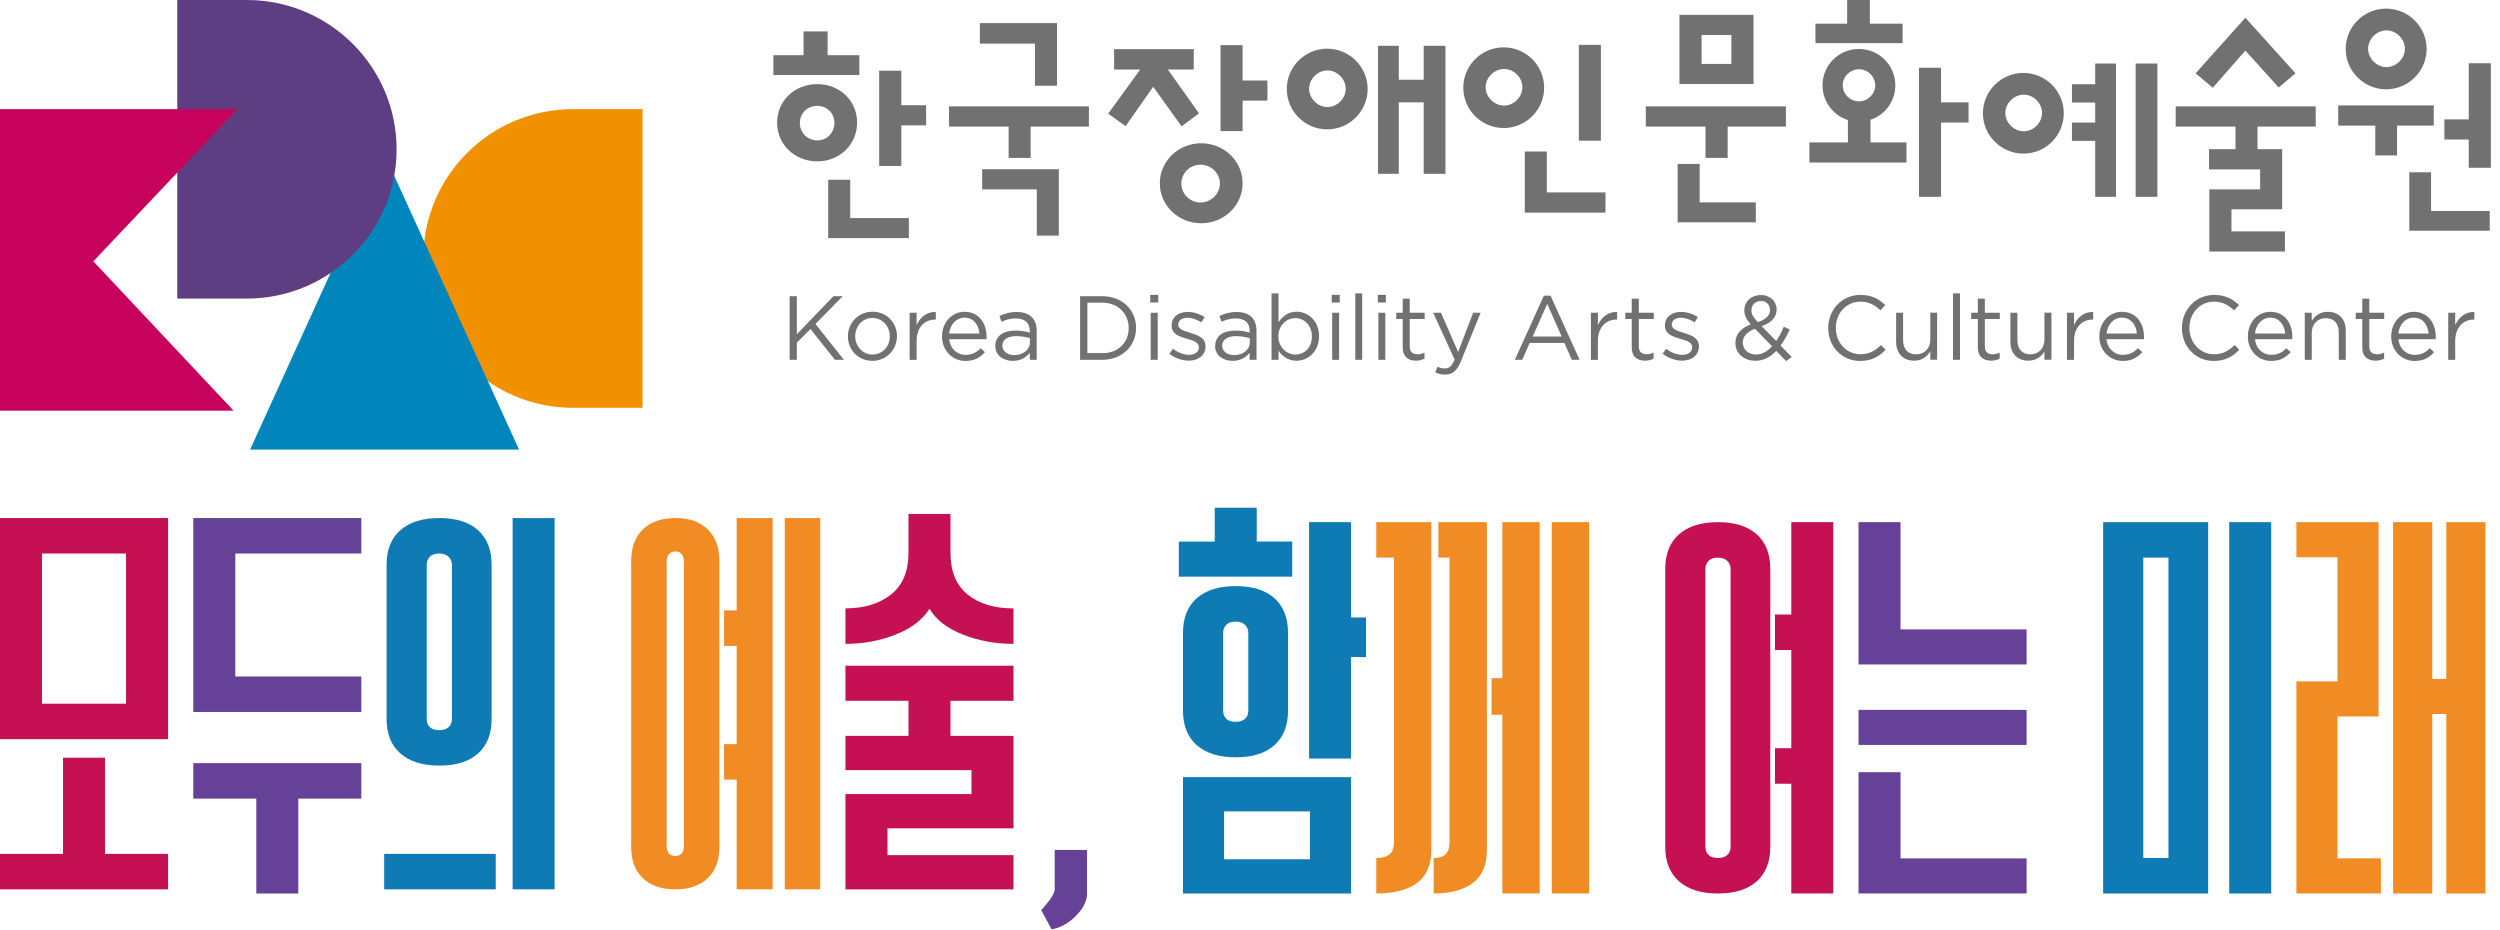 <svg width="172" height="64" viewBox="0 0 172 64" fill="none" xmlns="http://www.w3.org/2000/svg">
<path d="M44.209 7.509V28.057H39.429C33.74 28.057 29.125 23.456 29.125 17.78C29.125 12.104 33.74 7.509 39.429 7.509H44.209Z" fill="#F29100"/>
<path d="M35.711 30.931L26.455 10.627L17.206 30.931H35.711Z" fill="#0086BC"/>
<path d="M16.975 20.542C22.665 20.542 27.286 15.941 27.286 10.271C27.286 4.602 22.665 6.10352e-05 16.975 6.10352e-05H12.196V20.542H16.975Z" fill="#5D3E82"/>
<path d="M16.329 7.509H0V28.255H16.072L6.421 17.978L16.329 7.509Z" fill="#C7025D"/>
<path d="M58.496 12.367H56.98V16.382H62.53V15.004H58.496V12.367Z" fill="#727171"/>
<path d="M59.122 3.797H56.94V2.162H55.285V3.797H53.209V5.162H59.122V3.797Z" fill="#727171"/>
<path d="M58.97 8.438C58.97 6.922 57.77 5.788 56.228 5.788C54.685 5.788 53.466 6.916 53.466 8.438C53.466 9.961 54.692 11.102 56.228 11.102C57.764 11.102 58.97 9.948 58.97 8.438ZM55.028 8.458C55.028 7.799 55.542 7.285 56.228 7.285C56.913 7.285 57.408 7.799 57.408 8.458C57.408 9.117 56.913 9.658 56.228 9.658C55.542 9.658 55.028 9.117 55.028 8.458Z" fill="#727171"/>
<path d="M62.01 8.623H63.717V7.239H62.01V4.865H60.487V11.418H62.01V8.623Z" fill="#727171"/>
<path d="M69.393 10.864H70.909V8.709H74.917V7.317H65.293V8.709H69.393V10.864Z" fill="#727171"/>
<path d="M71.206 5.9H72.722V1.589H67.415V3H71.206V5.9Z" fill="#727171"/>
<path d="M67.573 13.027H71.331V16.211H72.847V11.642H67.573V13.027Z" fill="#727171"/>
<path d="M82.644 9.856C81.081 9.856 79.796 11.075 79.796 12.611C79.796 14.147 81.081 15.36 82.644 15.36C84.206 15.36 85.492 14.147 85.492 12.611C85.492 11.075 84.206 9.856 82.644 9.856ZM82.597 13.93C81.872 13.93 81.279 13.356 81.279 12.631C81.279 11.906 81.872 11.332 82.597 11.332C83.323 11.332 83.929 11.912 83.929 12.631C83.929 13.35 83.309 13.93 82.597 13.93Z" fill="#727171"/>
<path d="M87.199 5.538H85.492V3.105H83.975V9.018H85.492V6.922H87.199V5.538Z" fill="#727171"/>
<path d="M82.492 7.799L80.35 4.786H82.129V3.382H76.651V4.786H78.444L76.242 7.819L77.442 8.676L79.341 5.966L81.292 8.695L82.492 7.799Z" fill="#727171"/>
<path d="M91.313 3.349C89.77 3.349 88.531 4.601 88.531 6.124C88.531 7.647 89.77 8.9 91.313 8.9C92.855 8.9 94.095 7.641 94.095 6.124C94.095 4.608 92.849 3.349 91.313 3.349ZM91.326 7.364C90.64 7.364 90.067 6.764 90.067 6.105C90.067 5.445 90.647 4.845 91.326 4.845C92.005 4.845 92.585 5.439 92.585 6.105C92.585 6.77 92.011 7.364 91.326 7.364Z" fill="#727171"/>
<path d="M97.951 11.959H99.448V3.151H97.951V5.485H96.237V3.151H94.806V11.959H96.237V7.041H97.951V11.959Z" fill="#727171"/>
<path d="M110.141 3.085H108.624V9.678H110.141V3.085Z" fill="#727171"/>
<path d="M104.906 10.423V14.629H110.457V13.238H106.422V10.423H104.906Z" fill="#727171"/>
<path d="M106.238 6.032C106.238 4.516 104.998 3.257 103.456 3.257C101.913 3.257 100.674 4.509 100.674 6.032C100.674 7.555 101.913 8.808 103.456 8.808C104.998 8.808 106.238 7.548 106.238 6.032ZM102.21 6.006C102.21 5.347 102.79 4.747 103.482 4.747C104.174 4.747 104.741 5.347 104.741 6.006C104.741 6.665 104.155 7.265 103.482 7.265C102.81 7.265 102.21 6.672 102.21 6.006Z" fill="#727171"/>
<path d="M120.642 1.022H115.546V5.782H120.642V1.022ZM119.119 4.397H117.069V2.406H119.119V4.397Z" fill="#727171"/>
<path d="M117.339 10.864H118.862V8.709H122.87V7.318H113.232V8.709H117.339V10.864Z" fill="#727171"/>
<path d="M116.937 11.28H115.421V15.295H120.8V13.923H116.937V11.28Z" fill="#727171"/>
<path d="M133.544 8.432H135.436V7.041H133.544V4.661H132.027V13.541H133.544V8.432Z" fill="#727171"/>
<path d="M131.177 9.796H128.692V8.241C129.674 7.918 130.399 6.981 130.399 5.867C130.399 4.503 129.291 3.369 127.894 3.369C126.496 3.369 125.389 4.496 125.389 5.867C125.389 6.975 126.114 7.937 127.136 8.26V9.796H124.486V11.181H131.164V9.796H131.177ZM127.9 6.975C127.281 6.975 126.78 6.467 126.78 5.867C126.78 5.267 127.281 4.766 127.9 4.766C128.52 4.766 129.015 5.274 129.015 5.867C129.015 6.461 128.52 6.975 127.9 6.975Z" fill="#727171"/>
<path d="M130.9 1.628H128.645V0H127.083V1.628H124.901V2.967H130.9V1.628Z" fill="#727171"/>
<path d="M148.429 4.371H146.932V13.541H148.429V4.371Z" fill="#727171"/>
<path d="M139.213 5.017C137.67 5.017 136.424 6.276 136.424 7.792C136.424 9.308 137.67 10.568 139.213 10.568C140.756 10.568 141.988 9.315 141.988 7.792C141.988 6.269 140.749 5.017 139.213 5.017ZM139.233 9.032C138.547 9.032 137.967 8.432 137.967 7.772C137.967 7.113 138.547 6.513 139.233 6.513C139.918 6.513 140.492 7.107 140.492 7.772C140.492 8.438 139.918 9.032 139.233 9.032Z" fill="#727171"/>
<path d="M145.581 13.541V4.371H144.151V5.795H142.549V7.054H144.151V8.432H142.549V9.691H144.151V13.541H145.581Z" fill="#727171"/>
<path d="M154.481 3.481L156.775 6.019L157.929 5.043L154.481 1.22L151.059 5.043L152.239 6.039L154.481 3.481Z" fill="#727171"/>
<path d="M152.002 13.027V17.305H157.204V15.921H153.525V14.398H157.012V10.264H155.318V8.709H159.32V7.318H149.688V8.709H153.802V10.264H151.982V11.655H155.496V13.027H152.002Z" fill="#727171"/>
<path d="M169.848 11.543H171.371V4.351H169.848V8.214H168.173V9.599H169.848V11.543Z" fill="#727171"/>
<path d="M167.257 11.853H165.76V15.874H171.292V14.517H167.257V11.853Z" fill="#727171"/>
<path d="M167.442 7.252H160.869V8.643H163.42V10.693H164.917V8.643H167.442V7.252Z" fill="#727171"/>
<path d="M164.165 6.144C165.708 6.144 166.954 4.885 166.954 3.369C166.954 1.853 165.714 0.593 164.165 0.593C162.616 0.593 161.383 1.853 161.383 3.369C161.383 4.885 162.623 6.144 164.165 6.144ZM164.192 2.09C164.871 2.09 165.457 2.696 165.457 3.356C165.457 4.015 164.877 4.615 164.192 4.615C163.506 4.615 162.926 4.015 162.926 3.356C162.926 2.696 163.506 2.09 164.192 2.09Z" fill="#727171"/>
<path d="M54.329 20.377H54.824V22.994L57.342 20.377H57.981L56.103 22.289L58.061 24.755H57.441L55.76 22.632L54.824 23.574V24.755H54.329V20.377Z" fill="#727171"/>
<path d="M58.337 23.153V23.133C58.337 22.223 59.049 21.445 60.032 21.445C61.014 21.445 61.713 22.21 61.713 23.126C61.713 24.049 60.994 24.827 60.019 24.827C59.043 24.827 58.337 24.062 58.337 23.153ZM61.218 23.153V23.133C61.218 22.441 60.697 21.874 60.019 21.874C59.339 21.874 58.838 22.447 58.838 23.126C58.838 23.825 59.346 24.392 60.032 24.392C60.717 24.392 61.218 23.825 61.218 23.153Z" fill="#727171"/>
<path d="M62.583 21.518H63.064V22.368C63.295 21.828 63.77 21.439 64.383 21.465V21.986H64.343C63.631 21.986 63.064 22.493 63.064 23.469V24.761H62.583V21.524V21.518Z" fill="#727171"/>
<path d="M66.446 24.412C66.894 24.412 67.204 24.234 67.468 23.957L67.764 24.227C67.442 24.59 67.046 24.834 66.433 24.834C65.543 24.834 64.811 24.148 64.811 23.139C64.811 22.203 65.47 21.452 66.367 21.452C67.329 21.452 67.877 22.216 67.877 23.166V23.337H65.306C65.378 24.023 65.873 24.418 66.446 24.418V24.412ZM67.389 22.948C67.336 22.361 66.993 21.854 66.354 21.854C65.8 21.854 65.371 22.315 65.299 22.948H67.389Z" fill="#727171"/>
<path d="M68.477 23.812V23.799C68.477 23.106 69.043 22.744 69.861 22.744C70.276 22.744 70.56 22.803 70.85 22.882V22.783C70.85 22.203 70.5 21.907 69.887 21.907C69.505 21.907 69.202 21.999 68.905 22.137L68.76 21.742C69.116 21.583 69.465 21.465 69.94 21.465C70.415 21.465 70.757 21.59 70.988 21.821C71.219 22.045 71.325 22.361 71.325 22.777V24.754H70.85V24.273C70.626 24.563 70.25 24.827 69.683 24.827C69.076 24.827 68.477 24.484 68.477 23.818V23.812ZM70.856 23.561V23.265C70.619 23.199 70.309 23.126 69.914 23.126C69.307 23.126 68.964 23.383 68.964 23.772V23.785C68.964 24.194 69.34 24.431 69.782 24.431C70.375 24.431 70.856 24.075 70.856 23.555V23.561Z" fill="#727171"/>
<path d="M74.311 20.377H75.827C77.205 20.377 78.161 21.32 78.161 22.553V22.566C78.161 23.799 77.205 24.755 75.827 24.755H74.311V20.377ZM75.834 24.3C76.941 24.3 77.653 23.555 77.653 22.579V22.566C77.653 21.597 76.941 20.825 75.834 20.825H74.812V24.293H75.834V24.3Z" fill="#727171"/>
<path d="M79.136 20.285H79.69V20.812H79.136V20.285ZM79.169 21.518H79.651V24.755H79.169V21.518Z" fill="#727171"/>
<path d="M80.448 24.339L80.699 23.996C81.048 24.26 81.431 24.412 81.813 24.412C82.195 24.412 82.485 24.214 82.485 23.897V23.884C82.485 23.561 82.103 23.429 81.674 23.311C81.174 23.172 80.607 22.994 80.607 22.401V22.388C80.607 21.827 81.068 21.458 81.707 21.458C82.103 21.458 82.545 21.597 82.874 21.814L82.65 22.177C82.347 21.986 82.004 21.86 81.688 21.86C81.305 21.86 81.061 22.065 81.061 22.328V22.342C81.061 22.651 81.464 22.77 81.899 22.902C82.4 23.054 82.94 23.238 82.94 23.825V23.838C82.94 24.451 82.433 24.814 81.787 24.814C81.325 24.814 80.817 24.629 80.442 24.339H80.448Z" fill="#727171"/>
<path d="M83.606 23.812V23.799C83.606 23.106 84.166 22.744 84.99 22.744C85.406 22.744 85.696 22.803 85.979 22.882V22.783C85.979 22.203 85.63 21.907 85.023 21.907C84.641 21.907 84.344 21.999 84.041 22.137L83.896 21.742C84.246 21.583 84.595 21.465 85.07 21.465C85.544 21.465 85.887 21.59 86.118 21.821C86.342 22.045 86.447 22.361 86.447 22.777V24.754H85.973V24.273C85.749 24.563 85.379 24.827 84.806 24.827C84.193 24.827 83.6 24.484 83.6 23.818L83.606 23.812ZM85.986 23.561V23.265C85.749 23.199 85.432 23.126 85.037 23.126C84.443 23.126 84.087 23.383 84.087 23.772V23.785C84.087 24.194 84.463 24.431 84.905 24.431C85.498 24.431 85.986 24.075 85.986 23.555V23.561Z" fill="#727171"/>
<path d="M87.964 24.135V24.754H87.482V20.186H87.964V22.17C88.227 21.781 88.61 21.445 89.21 21.445C89.981 21.445 90.752 22.058 90.752 23.126C90.752 24.194 89.987 24.82 89.21 24.82C88.61 24.82 88.221 24.497 87.964 24.128V24.135ZM90.258 23.146C90.258 22.375 89.73 21.887 89.117 21.887C88.504 21.887 87.951 22.394 87.951 23.133C87.951 23.891 88.517 24.392 89.117 24.392C89.75 24.392 90.258 23.924 90.258 23.146Z" fill="#727171"/>
<path d="M91.622 20.285H92.176V20.812H91.622V20.285ZM91.655 21.518H92.13V24.755H91.655V21.518Z" fill="#727171"/>
<path d="M93.244 20.186H93.719V24.754H93.244V20.186Z" fill="#727171"/>
<path d="M94.793 20.285H95.347V20.812H94.793V20.285ZM94.833 21.518H95.308V24.755H94.833V21.518Z" fill="#727171"/>
<path d="M96.507 23.897V21.946H96.059V21.517H96.507V20.549H96.989V21.517H98.017V21.946H96.989V23.831C96.989 24.227 97.206 24.372 97.536 24.372C97.701 24.372 97.839 24.339 98.004 24.26V24.675C97.832 24.761 97.654 24.814 97.424 24.814C96.903 24.814 96.507 24.557 96.507 23.897Z" fill="#727171"/>
<path d="M98.742 25.611L98.907 25.229C99.065 25.308 99.21 25.348 99.415 25.348C99.705 25.348 99.883 25.196 100.08 24.741L98.604 21.518H99.138L100.318 24.214L101.353 21.518H101.867L100.509 24.86C100.232 25.532 99.922 25.77 99.428 25.77C99.157 25.77 98.96 25.724 98.736 25.611H98.742Z" fill="#727171"/>
<path d="M106.218 20.344H106.679L108.677 24.755H108.143L107.629 23.594H105.242L104.728 24.755H104.22L106.218 20.344ZM107.444 23.153L106.449 20.911L105.447 23.153H107.444Z" fill="#727171"/>
<path d="M109.455 21.518H109.936V22.368C110.173 21.828 110.641 21.439 111.255 21.465V21.986H111.215C110.51 21.986 109.936 22.493 109.936 23.469V24.761H109.455V21.524V21.518Z" fill="#727171"/>
<path d="M112.263 23.897V21.946H111.822V21.517H112.263V20.549H112.751V21.517H113.779V21.946H112.751V23.831C112.751 24.227 112.969 24.372 113.298 24.372C113.463 24.372 113.601 24.339 113.766 24.26V24.675C113.595 24.761 113.417 24.814 113.18 24.814C112.659 24.814 112.263 24.557 112.263 23.897Z" fill="#727171"/>
<path d="M114.386 24.339L114.63 23.996C114.979 24.26 115.362 24.412 115.751 24.412C116.14 24.412 116.423 24.214 116.423 23.897V23.884C116.423 23.561 116.041 23.429 115.612 23.311C115.105 23.172 114.544 22.994 114.544 22.401V22.388C114.544 21.827 115.006 21.458 115.645 21.458C116.041 21.458 116.482 21.597 116.812 21.814L116.594 22.177C116.298 21.986 115.955 21.86 115.639 21.86C115.256 21.86 115.019 22.065 115.019 22.328V22.342C115.019 22.651 115.421 22.77 115.843 22.902C116.344 23.054 116.884 23.238 116.884 23.825V23.838C116.884 24.451 116.377 24.814 115.731 24.814C115.276 24.814 114.755 24.629 114.393 24.339H114.386Z" fill="#727171"/>
<path d="M122.211 24.135C121.809 24.563 121.348 24.82 120.774 24.82C119.983 24.82 119.396 24.326 119.396 23.594V23.581C119.396 23.001 119.779 22.579 120.451 22.315C120.148 21.966 120.009 21.696 120.009 21.353V21.34C120.009 20.759 120.477 20.298 121.17 20.298C121.783 20.298 122.231 20.74 122.231 21.287V21.3C122.231 21.854 121.842 22.216 121.203 22.441L122.205 23.462C122.402 23.179 122.567 22.849 122.725 22.48L123.134 22.671C122.943 23.087 122.739 23.462 122.501 23.772L123.266 24.557L122.89 24.847L122.205 24.141L122.211 24.135ZM121.915 23.825L120.741 22.619C120.154 22.836 119.904 23.185 119.904 23.555V23.568C119.904 24.036 120.28 24.392 120.82 24.392C121.236 24.392 121.598 24.174 121.921 23.818L121.915 23.825ZM121.776 21.326V21.313C121.776 20.964 121.519 20.707 121.163 20.707C120.767 20.707 120.497 20.984 120.497 21.34V21.353C120.497 21.61 120.603 21.808 120.939 22.164C121.499 21.972 121.776 21.702 121.776 21.326Z" fill="#727171"/>
<path d="M125.784 22.579V22.566C125.784 21.326 126.707 20.291 127.999 20.291C128.79 20.291 129.265 20.575 129.707 20.99L129.37 21.353C129.008 21.003 128.593 20.753 127.999 20.753C127.03 20.753 126.305 21.544 126.305 22.553V22.566C126.305 23.574 127.03 24.372 127.999 24.372C128.606 24.372 128.995 24.141 129.41 23.739L129.733 24.062C129.278 24.524 128.777 24.834 127.979 24.834C126.714 24.834 125.784 23.838 125.784 22.579Z" fill="#727171"/>
<path d="M130.452 23.528V21.518H130.933V23.403C130.933 24.003 131.256 24.379 131.829 24.379C132.403 24.379 132.805 23.97 132.805 23.363V21.511H133.273V24.748H132.805V24.181C132.574 24.53 132.251 24.814 131.691 24.814C130.907 24.814 130.452 24.286 130.452 23.515V23.528Z" fill="#727171"/>
<path d="M134.367 20.186H134.849V24.754H134.367V20.186Z" fill="#727171"/>
<path d="M136.075 23.897V21.946H135.62V21.517H136.075V20.549H136.556V21.517H137.585V21.946H136.556V23.831C136.556 24.227 136.774 24.372 137.097 24.372C137.262 24.372 137.407 24.339 137.578 24.26V24.675C137.407 24.761 137.222 24.814 136.991 24.814C136.471 24.814 136.075 24.557 136.075 23.897Z" fill="#727171"/>
<path d="M138.316 23.528V21.518H138.798V23.403C138.798 24.003 139.121 24.379 139.688 24.379C140.255 24.379 140.657 23.97 140.657 23.363V21.511H141.138V24.748H140.657V24.181C140.439 24.53 140.103 24.814 139.549 24.814C138.771 24.814 138.31 24.286 138.31 23.515L138.316 23.528Z" fill="#727171"/>
<path d="M142.206 21.518H142.694V22.368C142.924 21.828 143.399 21.439 144.012 21.465V21.986H143.973C143.267 21.986 142.694 22.493 142.694 23.469V24.761H142.206V21.524V21.518Z" fill="#727171"/>
<path d="M146.069 24.412C146.517 24.412 146.827 24.234 147.084 23.957L147.394 24.227C147.058 24.59 146.669 24.834 146.056 24.834C145.166 24.834 144.434 24.148 144.434 23.139C144.434 22.203 145.093 21.452 145.996 21.452C146.952 21.452 147.506 22.216 147.506 23.166C147.506 23.218 147.506 23.265 147.493 23.337H144.929C144.994 24.023 145.502 24.418 146.069 24.418V24.412ZM147.018 22.948C146.966 22.361 146.616 21.854 145.983 21.854C145.423 21.854 145.001 22.315 144.929 22.948H147.018Z" fill="#727171"/>
<path d="M150.117 22.579V22.566C150.117 21.326 151.046 20.291 152.332 20.291C153.129 20.291 153.604 20.575 154.046 20.99L153.703 21.353C153.334 21.003 152.918 20.753 152.325 20.753C151.363 20.753 150.631 21.544 150.631 22.553V22.566C150.631 23.574 151.363 24.372 152.325 24.372C152.925 24.372 153.321 24.141 153.743 23.739L154.066 24.062C153.611 24.524 153.11 24.834 152.312 24.834C151.046 24.834 150.117 23.838 150.117 22.579Z" fill="#727171"/>
<path d="M156.281 24.412C156.716 24.412 157.032 24.234 157.296 23.957L157.599 24.227C157.27 24.59 156.881 24.834 156.261 24.834C155.378 24.834 154.652 24.148 154.652 23.139C154.652 22.203 155.312 21.452 156.208 21.452C157.164 21.452 157.711 22.216 157.711 23.166C157.711 23.218 157.711 23.265 157.711 23.337H155.147C155.213 24.023 155.714 24.418 156.287 24.418L156.281 24.412ZM157.223 22.948C157.164 22.361 156.828 21.854 156.195 21.854C155.635 21.854 155.213 22.315 155.14 22.948H157.223Z" fill="#727171"/>
<path d="M158.568 21.518H159.049V22.085C159.267 21.735 159.603 21.452 160.157 21.452C160.935 21.452 161.39 21.979 161.39 22.75V24.755H160.908V22.863C160.908 22.263 160.585 21.887 160.018 21.887C159.451 21.887 159.049 22.296 159.049 22.902V24.755H158.568V21.518Z" fill="#727171"/>
<path d="M162.524 23.897V21.946H162.075V21.517H162.524V20.549H163.005V21.517H164.033V21.946H163.005V23.831C163.005 24.227 163.222 24.372 163.552 24.372C163.717 24.372 163.855 24.339 164.027 24.26V24.675C163.855 24.761 163.671 24.814 163.44 24.814C162.919 24.814 162.524 24.557 162.524 23.897Z" fill="#727171"/>
<path d="M166.143 24.412C166.591 24.412 166.908 24.234 167.165 23.957L167.468 24.227C167.138 24.59 166.749 24.834 166.13 24.834C165.246 24.834 164.515 24.148 164.515 23.139C164.515 22.203 165.167 21.452 166.07 21.452C167.026 21.452 167.58 22.216 167.58 23.166C167.58 23.218 167.58 23.265 167.58 23.337H165.016C165.081 24.023 165.583 24.418 166.149 24.418L166.143 24.412ZM167.092 22.948C167.033 22.361 166.697 21.854 166.057 21.854C165.497 21.854 165.075 22.315 165.009 22.948H167.092Z" fill="#727171"/>
<path d="M168.437 21.518H168.918V22.368C169.156 21.828 169.63 21.439 170.237 21.465V21.986H170.197C169.498 21.986 168.918 22.493 168.918 23.469V24.761H168.437V21.524V21.518Z" fill="#727171"/>
<g clip-path="url(#clip0_47_99)">
<path d="M2.889 48.414H8.671V38.083H2.889V48.414ZM11.563 58.746V61.187H0V58.746H4.337V52.13H7.226V58.746H11.563ZM11.563 50.856H0V35.641H11.563V50.856Z" fill="#C61054"/>
<path d="M24.86 52.504V54.945H20.523V61.473H17.634V54.945H13.297V52.504H24.86ZM24.86 48.983H13.297V35.641H24.86V38.083H16.189V46.541H24.86V48.983Z" fill="#654297"/>
<path d="M38.157 61.187H35.268V35.641H38.157V61.187ZM30.225 38.083C29.926 38.083 29.706 38.16 29.569 38.311C29.427 38.463 29.359 38.641 29.359 38.849V49.467C29.359 49.696 29.427 49.877 29.569 50.022C29.706 50.163 29.926 50.234 30.225 50.234C30.504 50.234 30.717 50.163 30.869 50.022C31.017 49.88 31.092 49.696 31.092 49.467V38.849C31.092 38.641 31.017 38.463 30.869 38.311C30.717 38.16 30.504 38.083 30.225 38.083ZM30.225 52.672C29.07 52.672 28.175 52.393 27.543 51.834C26.91 51.276 26.597 50.486 26.597 49.463V38.849C26.597 37.827 26.913 37.037 27.543 36.478C28.175 35.92 29.07 35.641 30.225 35.641C31.381 35.641 32.268 35.92 32.891 36.478C33.51 37.037 33.823 37.827 33.823 38.849V49.467C33.823 50.489 33.514 51.279 32.891 51.838C32.268 52.396 31.381 52.675 30.225 52.675M34.108 61.187H26.432V58.746H34.108V61.187Z" fill="#0E7BB5"/>
<path d="M56.434 61.187H53.992V35.641H56.434V61.187ZM53.156 35.641V61.187H50.683V53.637H49.816V51.195H50.683V44.439H49.816V41.997H50.683V35.641H53.156ZM46.477 37.941C46.263 37.941 46.108 38.009 46.012 38.14C45.916 38.271 45.868 38.422 45.868 38.594V58.265C45.868 58.436 45.916 58.581 46.012 58.705C46.108 58.83 46.263 58.89 46.477 58.89C46.669 58.89 46.814 58.83 46.91 58.705C47.006 58.581 47.054 58.436 47.054 58.265V38.594C47.054 38.422 47.006 38.271 46.91 38.14C46.814 38.009 46.669 37.941 46.477 37.941ZM46.477 61.187C45.514 61.187 44.764 60.932 44.227 60.42C43.691 59.909 43.426 59.19 43.426 58.265V38.594C43.426 37.666 43.694 36.943 44.227 36.421C44.764 35.9 45.514 35.641 46.477 35.641C47.44 35.641 48.158 35.9 48.691 36.421C49.225 36.943 49.493 37.666 49.493 38.594V58.265C49.493 59.193 49.225 59.913 48.691 60.42C48.155 60.932 47.416 61.187 46.477 61.187Z" fill="#F18C24"/>
<path d="M69.73 58.833V61.191H58.167V54.633H66.838V52.985H58.167V50.627H62.504V48.216H58.167V45.804H69.73V48.216H65.393V50.627H69.73V56.987H61.06V58.833H69.73ZM69.73 41.856V44.298C68.489 44.298 67.326 44.086 66.246 43.659C65.166 43.232 64.399 42.643 63.949 41.883C63.477 42.64 62.7 43.232 61.62 43.659C60.54 44.086 59.388 44.298 58.167 44.298V41.856C59.453 41.856 60.496 41.54 61.3 40.904C62.102 40.272 62.504 39.31 62.504 38.022V35.359H65.393V38.026C65.393 39.314 65.789 40.272 66.58 40.908C67.371 41.543 68.42 41.859 69.727 41.859" fill="#C61054"/>
<path d="M93.982 42.482V45.206H92.953V52.188H90.064V35.924H92.953V42.482H93.982ZM84.217 59.116H90.126V55.823H84.217V59.116ZM85.019 42.767C84.719 42.767 84.499 42.845 84.362 42.993C84.221 43.144 84.152 43.322 84.152 43.531V48.895C84.152 49.124 84.221 49.305 84.362 49.45C84.499 49.591 84.719 49.662 85.019 49.662C85.297 49.662 85.51 49.591 85.662 49.45C85.81 49.309 85.885 49.124 85.885 48.895V43.531C85.885 43.322 85.81 43.144 85.662 42.993C85.51 42.842 85.297 42.767 85.019 42.767ZM92.953 61.473H81.39V53.469H92.953V61.473ZM85.019 52.103C83.863 52.103 82.969 51.824 82.336 51.266C81.703 50.708 81.39 49.917 81.39 48.895V43.531C81.39 42.509 81.706 41.718 82.336 41.16C82.969 40.602 83.863 40.323 85.019 40.323C86.174 40.323 87.062 40.602 87.684 41.16C88.303 41.718 88.616 42.509 88.616 43.531V48.895C88.616 49.917 88.307 50.708 87.684 51.266C87.062 51.824 86.174 52.103 85.019 52.103ZM88.905 39.673H81.101V37.262H83.574V34.931H86.463V37.259H88.905V39.67V39.673Z" fill="#0E7BB5"/>
<path d="M106.762 35.924H109.332V61.47H106.762V35.924ZM102.621 49.181V46.655H103.361V35.924H105.93V61.47H103.361V49.178H102.621V49.181ZM98.638 61.473V59.032C99.003 59.032 99.275 58.947 99.457 58.776C99.639 58.604 99.729 58.312 99.729 57.895V38.365H98.958V35.924H102.298V58.463C102.298 59.502 101.978 60.266 101.335 60.747C100.692 61.228 99.794 61.47 98.638 61.47M94.687 61.473V59.032C95.093 59.032 95.399 58.947 95.602 58.776C95.805 58.604 95.908 58.312 95.908 57.895V38.365H94.687V35.924H98.477V58.463C98.477 59.486 98.157 60.242 97.514 60.733C96.871 61.224 95.928 61.47 94.687 61.47" fill="#F18C24"/>
<path d="M123.241 42.283V35.924H126.13V61.47H123.241V53.92H122.116V51.478H123.241V44.721H122.116V42.28H123.241V42.283ZM118.198 38.365C117.899 38.365 117.679 38.443 117.541 38.591C117.4 38.742 117.332 38.92 117.332 39.129V58.261C117.332 58.487 117.4 58.672 117.541 58.816C117.679 58.958 117.899 59.028 118.198 59.028C118.477 59.028 118.69 58.958 118.842 58.816C118.989 58.675 119.065 58.49 119.065 58.261V39.132C119.065 38.923 118.989 38.745 118.842 38.594C118.69 38.443 118.477 38.369 118.198 38.369M118.198 61.473C117.043 61.473 116.149 61.194 115.516 60.636C114.883 60.077 114.57 59.287 114.57 58.265V39.132C114.57 38.11 114.886 37.319 115.516 36.761C116.149 36.203 117.043 35.924 118.198 35.924C119.354 35.924 120.241 36.203 120.864 36.761C121.483 37.319 121.796 38.11 121.796 39.132V58.265C121.796 59.287 121.486 60.077 120.864 60.636C120.241 61.194 119.354 61.473 118.198 61.473Z" fill="#C61054"/>
<path d="M139.43 59.058V61.47H127.866V53.126H130.756V59.058H139.426H139.43ZM127.866 48.841H139.43V51.253H127.866V48.841ZM139.43 43.306V45.717H127.866V35.924H130.756V43.302H139.426L139.43 43.306Z" fill="#654297"/>
<path d="M156.259 61.473H153.37V35.924H156.259V61.47V61.473ZM147.457 59.032H149.191V38.365H147.457V59.032ZM151.922 61.473H144.696V35.924H151.922V61.47V61.473Z" fill="#0E7BB5"/>
<path d="M171 61.473H168.304V49.124H167.34V61.473H164.644V35.924H167.34V46.709H168.304V35.924H171V61.47V61.473ZM163.805 59.058V61.47H157.992V46.881H160.819V38.338H157.992V35.924H163.647V49.292H160.819V59.055H163.805V59.058Z" fill="#F18C24"/>
<path d="M74.79 58.477V61.51C74.79 62.553 73.41 63.821 72.348 63.931L71.636 62.62C71.907 62.321 72.564 61.584 72.564 61.197V58.477H74.79Z" fill="#654297"/>
</g>
<defs>
<clipPath id="clip0_47_99">
<rect width="171" height="29" fill="white" transform="translate(0 34.931)"/>
</clipPath>
</defs>
</svg>
